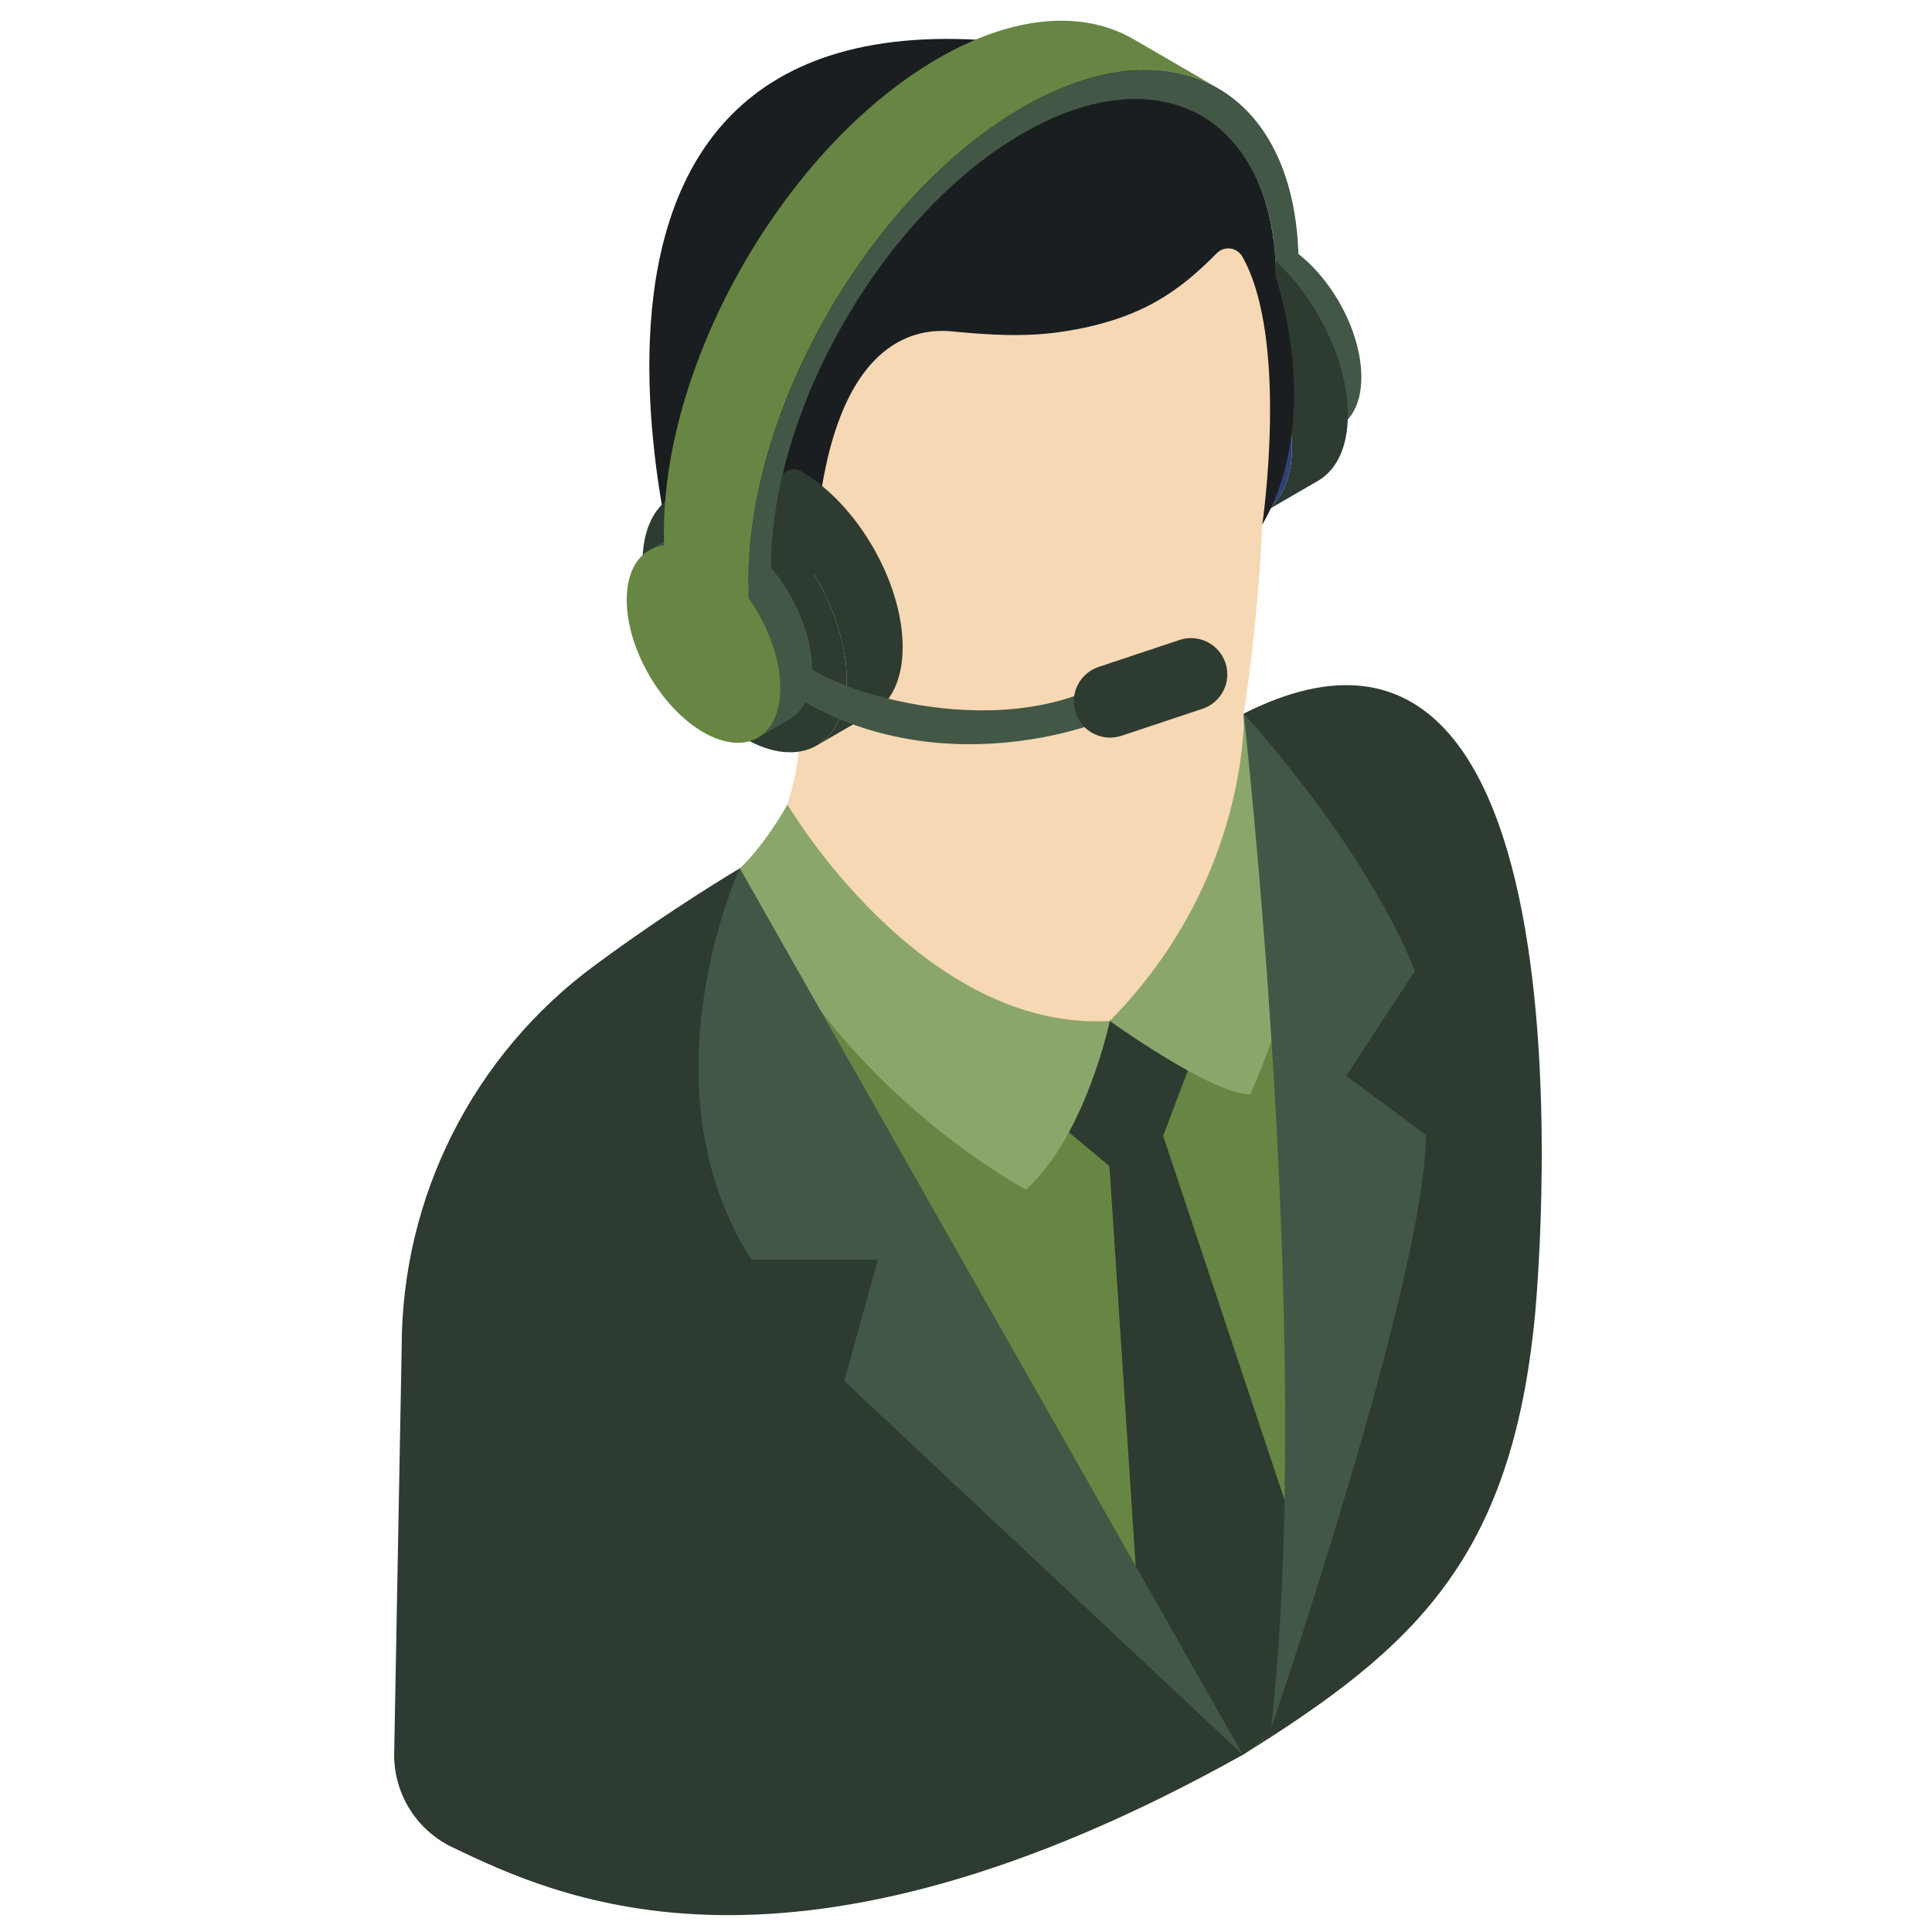 <svg xmlns="http://www.w3.org/2000/svg" fill="none" viewBox="0 0 500 500" height="500" width="500">
<g clip-path="url(#clip0_145_513)">
<path fill="#435746" d="M336.084 68.517C335.958 26.273 307.858 7.596 272.064 23.964V30.773C304.633 16.218 330.108 33.377 330.214 71.9L332.659 70.53L336.358 79.152L336.084 68.507V68.517Z"></path>
<path fill="#435746" d="M318.341 61.94C321.956 59.832 326.962 60.127 332.496 63.321C343.479 69.666 352.353 85.034 352.311 97.66C352.301 103.932 350.087 108.338 346.514 110.414L340.095 114.145C343.668 112.069 345.882 107.663 345.892 101.392C345.934 88.765 337.06 73.397 326.077 67.052C320.544 63.869 315.537 63.574 311.922 65.672L318.341 61.94Z"></path>
<path fill="#2E3B30" d="M303.684 60.008C308.48 57.215 315.141 57.605 322.488 61.853C337.075 70.285 348.869 90.701 348.817 107.47C348.796 115.797 345.865 121.667 341.122 124.418L326.651 132.819C331.394 130.068 334.335 124.208 334.356 115.87C334.408 99.101 322.614 78.685 308.016 70.253C300.68 66.016 294.019 65.616 289.213 68.409L303.684 60.008Z"></path>
<path fill="#2E4277" d="M308.02 70.267C293.433 61.835 281.565 68.591 281.512 85.371C281.47 102.129 293.253 122.556 307.862 130.988C322.449 139.42 334.317 132.653 334.359 115.873C334.412 99.104 322.618 78.699 308.02 70.267Z"></path>
<path fill="#1B2A4F" d="M307.36 79.678C297.295 73.871 289.116 78.529 289.084 90.102C289.052 101.665 297.179 115.746 307.245 121.564C317.31 127.372 325.5 122.713 325.531 111.14C325.563 99.578 317.426 85.496 307.36 79.678Z"></path>
<path fill="#384E85" d="M309.837 118.538C299.761 112.72 291.635 98.638 291.666 87.066C291.666 83.809 292.33 81.1 293.49 79.023C290.749 81.11 289.095 84.905 289.084 90.09C289.052 101.663 297.179 115.745 307.245 121.563C314.475 125.737 320.736 124.504 323.708 119.191C320.346 121.753 315.381 121.732 309.827 118.527L309.837 118.538Z"></path>
<path fill="#9AADFD" d="M289.264 17.312C301.016 24.132 308.309 38.635 308.362 59.188L308.636 69.844L330.486 82.534L330.212 71.91C330.159 51.325 322.865 36.822 311.113 30.003L289.264 17.312Z"></path>
<path fill="#F6D8B4" d="M326.682 135.762C325.523 161.964 321.865 184.668 321.865 184.668C320.074 209.331 326.693 227.629 319.747 234.343C319.357 254.432 313.107 280.908 313.107 280.908L245.503 284.787L203.796 208.214C210.184 187.06 204.292 186.702 202.732 179.06C202.416 177.543 202.205 176.72 202.205 176.72C207.053 199.729 190.927 100.284 210.69 67.948C227.691 40.111 325.67 41.882 330.709 75.273C335.452 101.307 335.083 113.417 326.682 135.762Z"></path>
<path fill="#1B1E20" d="M330.211 71.9C330.169 55.426 325.468 42.851 317.584 35.01C307.012 24.501 299.244 14.636 259.993 10.82C122.552 -2.544 179.921 166.654 179.921 166.654L210.698 168.71C207.82 91.367 233.622 84.527 246.302 85.76C255.714 86.666 265.19 87.278 274.549 85.897C294.786 82.924 304.989 75.62 314.949 65.481C315.408 65.03 315.965 64.691 316.577 64.492C317.189 64.292 317.839 64.236 318.475 64.329C319.112 64.422 319.719 64.661 320.248 65.027C320.777 65.393 321.215 65.877 321.526 66.44C333.689 87.942 326.68 135.762 326.68 135.762C342.785 108.062 330.211 71.9 330.211 71.9Z"></path>
<path fill="#2E3B30" d="M188.457 145.089C193.263 142.296 199.914 117.685 207.26 121.933C221.858 130.365 233.652 150.781 233.61 167.55C233.579 175.876 230.638 181.747 225.895 184.498L211.434 192.899C216.177 190.148 219.118 184.287 219.128 175.95C219.181 159.192 207.397 138.765 192.799 130.333C185.453 126.096 178.802 125.696 173.996 128.489L188.457 145.1V145.089Z"></path>
<path fill="#2E3B30" d="M192.791 130.343C178.194 121.911 166.336 128.667 166.283 145.447C166.241 162.205 178.025 182.632 192.623 191.064C207.221 199.496 219.078 192.729 219.131 175.949C219.173 159.18 207.389 138.764 192.791 130.332V130.343Z"></path>
<path fill="#435746" d="M176.213 137.639C179.829 135.541 184.835 135.847 190.358 139.03C201.341 145.375 210.215 160.742 210.173 173.359C210.173 179.63 207.96 184.046 204.376 186.112L196.166 190.897C199.739 188.821 201.952 184.405 201.963 178.144C202.005 165.517 193.13 150.15 182.147 143.805C176.614 140.611 171.607 140.316 167.992 142.413L176.213 137.639Z"></path>
<path fill="#688643" d="M182.148 143.803C171.165 137.458 162.227 142.549 162.195 155.176C162.164 167.792 171.028 183.16 182.011 189.505C193.004 195.85 201.931 190.759 201.963 178.132C202.005 165.516 193.13 150.148 182.148 143.803Z"></path>
<path fill="#688643" d="M171.821 138.038L172.105 162.101L193.944 174.801L193.67 150.749C193.533 105.617 225.374 50.471 264.636 27.8C284.398 16.417 302.338 15.363 315.302 22.878L293.431 10.188C280.488 2.641 262.549 3.684 242.797 15.11C203.525 37.781 171.684 92.937 171.821 138.038Z"></path>
<path fill="#435746" d="M264.651 27.8C225.379 50.471 193.548 105.617 193.674 150.738L193.706 152.066H199.65L199.524 147.355C199.408 105.954 228.635 55.33 264.661 34.524C293.066 18.124 317.287 25.144 326.352 49.112H333.603C325.466 18.693 297.641 8.754 264.651 27.8Z"></path>
<path fill="#2E3B30" d="M321.87 184.678C321.87 184.678 324.779 270.821 290.862 278.884C249.682 288.655 226.272 231.602 191.469 224.719C191.469 224.719 173.509 235.301 153.736 249.973C138.324 261.371 125.795 276.219 117.151 293.328C108.507 310.437 103.988 329.332 103.956 348.501L102.006 454.143C102.006 464.367 107.824 473.632 117.046 478.058C144.925 491.423 204.644 519.491 321.649 454.143L321.986 453.932C366.001 426.455 391.129 403.498 397.221 340.691C397.221 340.691 417.426 136.478 321.87 184.678Z"></path>
<path fill="#688643" d="M329.933 197.904C328.815 198.273 327.719 198.579 326.56 199.032C324.705 220.85 313.996 248.992 287.225 264.222C287.225 264.222 256.532 282.035 219.558 243.521C210.81 243.384 201.482 226.7 191.469 224.718C191.469 224.718 281.712 407.692 321.648 454.142C321.648 454.142 324.758 451.971 329.469 448.366L328.942 447.365C328.942 447.365 363.692 353.348 329.933 197.904Z"></path>
<path fill="#2E3B30" d="M319.12 246.229L301.023 293.944L336.553 400.525L329.46 448.366L321.639 454.142L294.794 418.79L287.121 301.786L260.275 279.42L319.12 246.229Z"></path>
<path fill="#8BA66B" d="M321.87 184.677C321.87 184.677 323.598 227.227 287.225 264.222C287.225 264.222 313.596 283.236 323.598 283.236C323.598 283.236 342.117 241.213 339.292 220.861C336.468 200.508 325.348 202.553 321.87 184.677ZM191.469 224.718C191.469 224.718 197.181 219.775 203.801 208.213C203.801 208.213 238.351 267.068 287.225 264.222C287.225 264.222 281.038 293.829 265.533 307.858C265.533 307.858 212.696 280.116 191.469 224.718Z"></path>
<path fill="#435746" d="M194.438 326.029H227.175L218.5 357.406L321.645 454.142L191.476 224.718C191.476 224.718 165.516 280.475 194.438 326.029ZM366.155 251.321C366.155 251.321 356.49 223.517 321.866 184.677C321.866 184.677 340.216 347.309 328.939 447.365C328.939 447.365 369.033 330.308 369.033 293.692L348.406 278.451L366.155 251.321Z"></path>
<path fill="#435746" d="M289.341 174.645C261.547 192.9 215.604 180.115 205.011 169.47C203.462 173.106 205.433 175.33 203.799 178.945C244.863 206.096 293.378 184.668 291.671 183.024C290.67 179.472 290.322 178.207 289.341 174.645Z"></path>
<path fill="#2E3B30" d="M317.141 171.558C316.751 170.389 316.135 169.308 315.328 168.377C314.521 167.446 313.538 166.683 312.436 166.132C311.334 165.581 310.134 165.252 308.905 165.165C307.676 165.078 306.441 165.234 305.272 165.624L284.319 172.601C281.957 173.388 280.004 175.081 278.89 177.308C277.776 179.534 277.593 182.112 278.38 184.474C279.167 186.836 280.86 188.789 283.086 189.903C285.313 191.017 287.891 191.201 290.253 190.414L311.196 183.436C312.367 183.048 313.45 182.432 314.383 181.625C315.316 180.817 316.081 179.834 316.633 178.73C317.185 177.627 317.514 176.425 317.601 175.195C317.688 173.964 317.532 172.728 317.141 171.558Z"></path>
</g>
<defs>
<clipPath id="clip0_145_513">
<rect fill="white" height="500" width="500"></rect>
</clipPath>
</defs>
</svg>
